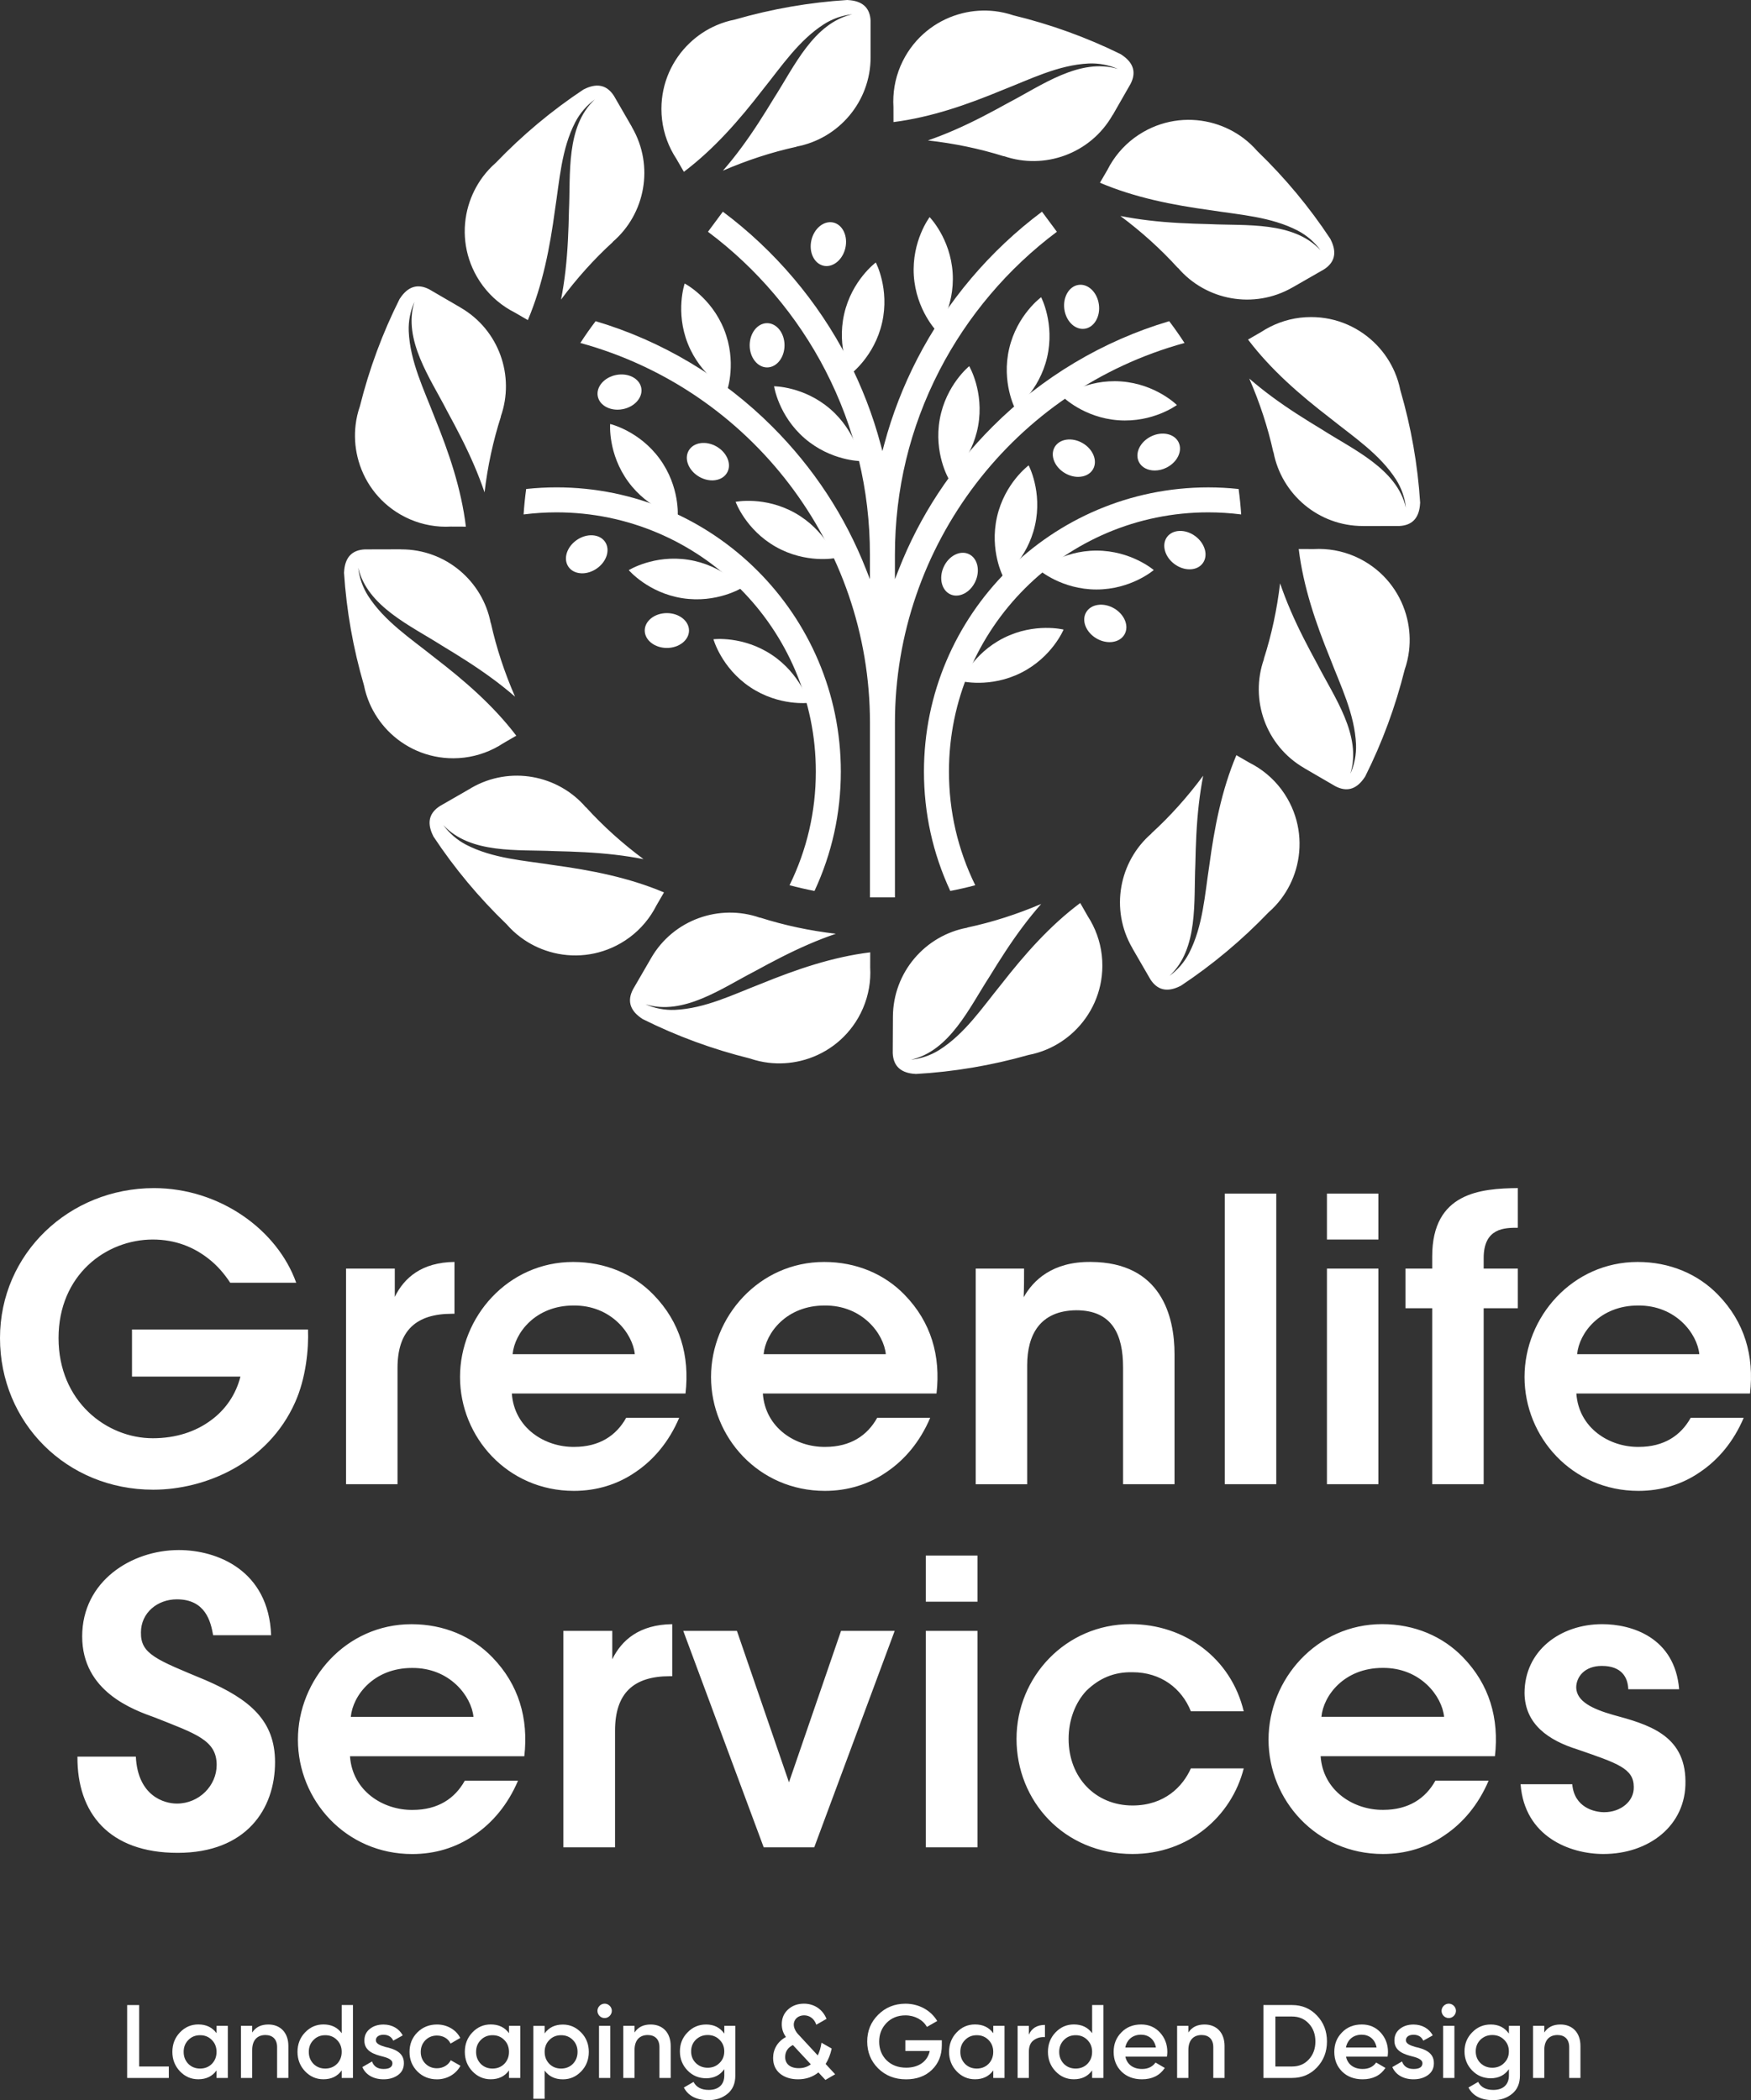 <?xml version="1.0" encoding="UTF-8"?> <svg xmlns="http://www.w3.org/2000/svg" xmlns:xlink="http://www.w3.org/1999/xlink" width="281px" height="337px" viewBox="0 0 281 337" version="1.1"><rect x="0" y="0" width="281" height="337" fill="#333333" stroke="none"/><title>GreenlifeServices_Logo2023_BlackPortrait</title><g id="Website" stroke="none" stroke-width="1" fill="none" fill-rule="evenodd"><g id="GreenlifeServices_Logo2023_BlackPortrait" fill="#FFFFFF" fill-rule="nonzero"><g id="Group" transform="translate(0, 190.645)"><path d="M36.943,15.189 C35.996,13.742 34.861,12.418 33.475,11.344 C31.081,9.453 28.115,8.256 24.524,8.256 C17.021,8.256 9.395,13.926 9.395,24.074 C9.395,34.222 17.088,40.142 24.524,40.142 C28.243,40.142 31.398,39.074 33.792,37.305 C36.252,35.541 37.889,33.021 38.584,30.25 L21.184,30.25 L21.184,22.689 L49.427,22.689 C49.555,25.776 49.11,30.501 47.345,34.411 C42.998,44.115 32.973,48.399 24.586,48.399 C10.654,48.399 0,37.622 0,24.074 C0,10.526 11.094,0.005 24.713,0.005 C35.239,0.005 44.507,6.686 47.535,15.189 L36.943,15.189 L36.943,15.189 Z" id="Path"></path><path d="M55.539,12.919 L63.354,12.919 L63.354,17.459 C64.868,14.371 67.702,11.912 72.934,11.85 L72.934,20.168 L72.556,20.168 C66.756,20.168 63.794,22.878 63.794,28.864 L63.794,47.515 L55.534,47.515 L55.534,12.919 L55.539,12.919 Z" id="Path"></path><path d="M82.14,32.959 C82.519,38.506 87.434,41.594 92.165,41.528 C96.2,41.528 98.911,39.703 100.486,36.865 L108.997,36.865 C107.36,40.71 104.9,43.609 102,45.562 C99.1,47.576 95.694,48.588 92.103,48.588 C81.45,48.588 73.824,39.953 73.824,30.316 C73.824,20.679 81.516,11.855 91.98,11.855 C97.151,11.855 101.688,13.808 104.905,17.146 C109.129,21.497 110.705,26.911 110.009,32.964 L82.145,32.964 L82.14,32.959 Z M101.872,26.656 C101.555,23.379 98.088,18.778 92.037,18.844 C85.92,18.844 82.58,23.256 82.263,26.656 L101.867,26.656 L101.872,26.656 Z" id="Shape"></path><path d="M122.423,32.959 C122.801,38.506 127.716,41.594 132.447,41.528 C136.482,41.528 139.193,39.703 140.769,36.865 L149.279,36.865 C147.642,40.71 145.182,43.609 142.282,45.562 C139.382,47.576 135.976,48.588 132.386,48.588 C121.732,48.588 114.106,39.953 114.106,30.316 C114.106,20.679 121.798,11.855 132.263,11.855 C137.433,11.855 141.97,13.808 145.187,17.146 C149.412,21.497 150.987,26.911 150.292,32.964 L122.427,32.964 L122.423,32.959 Z M142.155,26.656 C141.838,23.379 138.37,18.778 132.319,18.844 C126.203,18.844 122.863,23.256 122.546,26.656 L142.15,26.656 L142.155,26.656 Z" id="Shape"></path><path d="M156.588,12.919 L164.342,12.919 C164.342,14.432 164.342,15.879 164.28,17.52 C165.794,14.81 168.883,11.784 175.062,11.85 C186.345,11.912 188.488,20.546 188.488,26.661 L188.488,47.519 L180.228,47.519 L180.228,28.741 C180.228,23.573 178.525,19.605 172.725,19.605 C166.863,19.667 164.843,23.578 164.843,28.429 L164.843,47.524 L156.583,47.524 L156.583,12.928 L156.588,12.919 Z" id="Path"></path><polygon id="Path" points="196.554 0.884 204.814 0.884 204.814 47.515 196.554 47.515"></polygon><path d="M212.946,0.884 L221.206,0.884 L221.206,8.256 L212.946,8.256 L212.946,0.884 Z M212.946,12.919 L221.206,12.919 L221.206,47.515 L212.946,47.515 L212.946,12.919 L212.946,12.919 Z" id="Shape"></path><path d="M229.839,19.284 L225.553,19.284 L225.553,12.919 L229.839,12.919 L229.839,10.966 C229.839,0.695 237.654,0.066 243.582,0 L243.582,6.365 C241.501,6.365 238.099,6.365 238.099,11.217 L238.099,12.919 L243.582,12.919 L243.582,19.284 L238.099,19.284 L238.099,47.515 L229.839,47.515 L229.839,19.284 L229.839,19.284 Z" id="Path"></path><path d="M252.973,32.959 C253.351,38.506 258.266,41.594 262.997,41.528 C267.033,41.528 269.743,39.703 271.319,36.865 L279.829,36.865 C278.192,40.71 275.732,43.609 272.832,45.562 C269.932,47.576 266.526,48.588 262.936,48.588 C252.282,48.588 244.656,39.953 244.656,30.316 C244.656,20.679 252.348,11.855 262.813,11.855 C267.983,11.855 272.52,13.808 275.737,17.146 C279.962,21.497 281.537,26.911 280.842,32.964 L252.977,32.964 L252.973,32.959 Z M272.705,26.656 C272.388,23.379 268.92,18.778 262.869,18.844 C256.753,18.844 253.413,23.256 253.096,26.656 L272.7,26.656 L272.705,26.656 Z" id="Shape"></path></g><path d="M21.799,281.882 C22.116,288.209 26.355,289.41 28.38,289.41 C31.989,289.41 34.771,286.502 34.771,283.21 C34.771,279.224 31.417,278.212 24.898,275.616 C21.355,274.349 13.189,271.44 13.189,262.583 C13.189,253.726 21.099,248.728 28.697,248.728 C34.899,248.728 43.13,252.019 43.509,262.394 L34.203,262.394 C33.825,260.243 33.002,256.635 28.38,256.635 C25.276,256.635 22.618,258.786 22.618,261.95 C22.556,265.43 25.087,266.314 32.997,269.606 C40.15,272.708 44.138,276.122 44.138,282.766 C44.138,290.294 39.516,297.316 28.503,297.316 C17.49,297.316 12.361,290.928 12.428,281.877 L21.795,281.877 L21.799,281.882 Z M56.168,281.82 C56.547,287.386 61.486,290.488 66.231,290.426 C70.28,290.426 73.005,288.592 74.585,285.745 L83.129,285.745 C81.483,289.604 79.013,292.517 76.104,294.474 C73.194,296.498 69.774,297.51 66.164,297.51 C55.468,297.51 47.809,288.842 47.809,279.163 C47.809,269.483 55.53,260.626 66.037,260.626 C71.226,260.626 75.782,262.588 79.013,265.941 C83.252,270.306 84.837,275.748 84.141,281.82 L56.164,281.82 L56.168,281.82 Z M75.981,275.493 C75.664,272.202 72.182,267.586 66.108,267.648 C59.967,267.648 56.613,272.079 56.296,275.493 L75.981,275.493 Z M90.41,261.699 L98.258,261.699 L98.258,266.253 C99.776,263.151 102.624,260.687 107.88,260.621 L107.88,268.972 L107.502,268.972 C101.678,268.972 98.703,271.691 98.703,277.701 L98.703,296.427 L90.41,296.427 L90.41,261.694 L90.41,261.699 Z M130.664,296.432 L122.56,296.432 L109.65,261.699 L118.26,261.699 L126.614,285.996 L134.969,261.699 L143.579,261.699 L130.668,296.432 L130.664,296.432 Z M148.574,249.612 L156.867,249.612 L156.867,257.013 L148.574,257.013 L148.574,249.612 Z M148.574,261.694 L156.867,261.694 L156.867,296.427 L148.574,296.427 L148.574,261.694 Z M199.591,283.773 C197.628,291.49 190.73,297.501 181.742,297.501 C170.728,297.501 163.131,288.961 163.131,279.025 C163.131,269.09 171.041,260.616 181.425,260.616 C190.158,260.616 197.566,266.121 199.591,274.599 L191.109,274.599 C189.651,270.93 186.297,268.334 181.742,268.334 C178.704,268.272 176.363,269.346 174.338,271.308 C172.564,273.204 171.49,275.99 171.49,279.025 C171.49,285.291 175.857,289.717 181.742,289.717 C186.931,289.717 189.845,286.615 191.109,283.768 L199.591,283.768 L199.591,283.773 Z M211.933,281.811 C212.312,287.376 217.251,290.478 221.996,290.417 C226.045,290.417 228.77,288.582 230.35,285.735 L238.894,285.735 C237.248,289.594 234.778,292.507 231.869,294.465 C228.959,296.489 225.539,297.501 221.929,297.501 C211.233,297.501 203.574,288.833 203.574,279.153 C203.574,269.473 211.295,260.616 221.802,260.616 C226.991,260.616 231.547,262.579 234.778,265.931 C239.017,270.296 240.602,275.739 239.906,281.811 L211.929,281.811 L211.933,281.811 Z M231.746,275.484 C231.429,272.192 227.947,267.577 221.873,267.639 C215.732,267.639 212.378,272.069 212.061,275.484 L231.746,275.484 Z M261.304,271.053 C261.242,269.218 260.291,267.322 257.065,267.322 C254.278,267.322 252.949,269.095 252.949,270.802 C253.011,273.015 255.546,274.221 258.834,275.167 C264.402,276.685 270.415,278.33 270.481,285.797 C270.609,292.947 264.596,297.501 257.316,297.501 C251.937,297.501 244.656,294.715 244.022,286.303 L252.315,286.303 C252.632,290.034 255.858,290.795 257.443,290.795 C260.04,290.795 262.254,289.088 262.188,286.747 C262.188,283.773 259.591,282.95 253.2,280.737 C248.516,279.281 244.718,276.689 244.656,271.691 C244.656,264.858 250.418,260.621 257.126,260.621 C261.81,260.621 268.773,262.711 269.469,271.062 L261.304,271.062 L261.304,271.053 Z" id="Shape"></path><g id="Group" transform="translate(84.028, 33.967)"><path d="M51.442,16.428 C52.672,10.994 56.518,8.157 56.518,8.157 C56.518,8.157 58.766,12.375 57.531,17.809 C56.301,23.242 52.455,26.079 52.455,26.079 C52.455,26.079 50.208,21.861 51.442,16.428 Z" id="Path"></path><path d="M77.925,21.965 C79.193,16.536 83.053,13.728 83.053,13.728 C83.053,13.728 85.272,17.955 84.009,23.384 C82.741,28.812 78.881,31.621 78.881,31.621 C78.881,31.621 76.662,27.394 77.925,21.965 L77.925,21.965 Z" id="Path"></path><path d="M66.789,33.272 C67.787,27.791 71.51,24.793 71.51,24.793 C71.51,24.793 73.937,28.907 72.939,34.392 C71.941,39.873 68.218,42.871 68.218,42.871 C68.218,42.871 65.791,38.757 66.789,33.272 Z" id="Path"></path><path d="M62.621,10.242 C62.271,4.681 65.157,0.875 65.157,0.875 C65.157,0.875 68.501,4.284 68.856,9.845 C69.206,15.406 66.321,19.213 66.321,19.213 C66.321,19.213 62.976,15.804 62.621,10.242 Z" id="Path"></path><path d="M36.375,76.308 C31.739,73.215 30.466,68.61 30.466,68.61 C30.466,68.61 35.206,68.023 39.842,71.116 C44.479,74.208 45.751,78.814 45.751,78.814 C45.751,78.814 41.011,79.401 36.375,76.308 Z" id="Path"></path><path d="M75.971,48.981 C77.201,43.547 81.047,40.71 81.047,40.71 C81.047,40.71 83.295,44.928 82.06,50.361 C80.83,55.795 76.984,58.632 76.984,58.632 C76.984,58.632 74.737,54.414 75.971,48.981 Z" id="Path"></path><path d="M95.897,27.242 C101.456,27.649 104.838,31.025 104.838,31.025 C104.838,31.025 101.002,33.877 95.443,33.47 C89.884,33.064 86.502,29.687 86.502,29.687 C86.502,29.687 90.339,26.836 95.897,27.242 Z" id="Path"></path><path d="M77.04,68.406 C82.017,65.895 86.653,67.059 86.653,67.059 C86.653,67.059 84.832,71.475 79.851,73.981 C74.874,76.492 70.238,75.329 70.238,75.329 C70.238,75.329 72.059,70.913 77.04,68.406 Z" id="Path"></path><path d="M91.933,54.385 C97.506,54.385 101.125,57.506 101.125,57.506 C101.125,57.506 97.51,60.627 91.933,60.627 C86.36,60.627 82.741,57.506 82.741,57.506 C82.741,57.506 86.355,54.385 91.933,54.385 Z" id="Path"></path><path d="M25.48,62.022 C19.973,61.162 16.879,57.521 16.879,57.521 C16.879,57.521 20.934,54.996 26.445,55.856 C31.952,56.717 35.045,60.358 35.045,60.358 C35.045,60.358 30.991,62.883 25.48,62.022 Z" id="Path"></path><path d="M16.789,43.33 C13.502,38.828 13.89,34.071 13.89,34.071 C13.89,34.071 18.545,35.149 21.832,39.651 C25.12,44.152 24.732,48.91 24.732,48.91 C24.732,48.91 20.077,47.831 16.789,43.33 L16.789,43.33 Z" id="Path"></path><path d="M45.117,36.383 C40.897,32.742 40.197,28.018 40.197,28.018 C40.197,28.018 44.975,28.018 49.195,31.654 C53.415,35.295 54.115,40.02 54.115,40.02 C54.115,40.02 49.337,40.02 45.117,36.383 Z" id="Path"></path><path d="M26.369,21.218 C24.297,16.045 25.849,11.529 25.849,11.529 C25.849,11.529 30.092,13.723 32.169,18.896 C34.241,24.069 32.69,28.585 32.69,28.585 C32.69,28.585 28.446,26.391 26.369,21.218 Z" id="Path"></path><path d="M40.495,53.79 C35.637,51.052 34.024,46.559 34.024,46.559 C34.024,46.559 38.707,45.614 43.566,48.352 C48.424,51.09 50.037,55.582 50.037,55.582 C50.037,55.582 45.354,56.528 40.495,53.79 Z" id="Path"></path><path d="M88.99,42.554 C88.309,42.554 87.581,42.365 86.904,41.972 C85.206,40.994 84.454,39.112 85.225,37.773 C85.996,36.44 88.002,36.151 89.7,37.13 C91.398,38.109 92.15,39.991 91.379,41.329 C90.916,42.129 90.007,42.554 88.99,42.554 L88.99,42.554 Z M94.752,63.649 C93.939,63.176 93.026,62.982 92.184,63.096 C91.327,63.214 90.651,63.64 90.272,64.292 C89.894,64.945 89.866,65.744 90.192,66.543 C90.514,67.328 91.138,68.019 91.952,68.491 C92.614,68.874 93.343,69.073 94.038,69.073 C94.199,69.073 94.36,69.064 94.516,69.04 C95.372,68.922 96.049,68.496 96.427,67.844 C96.806,67.191 96.834,66.392 96.508,65.593 C96.186,64.808 95.561,64.117 94.748,63.644 L94.752,63.649 Z M109.314,54.187 C109.082,53.374 108.538,52.617 107.781,52.059 C106.201,50.896 104.176,50.962 103.258,52.201 C102.345,53.44 102.885,55.397 104.465,56.556 C105.198,57.095 106.045,57.388 106.868,57.388 C106.896,57.388 106.925,57.388 106.958,57.388 C107.819,57.365 108.543,57.019 108.987,56.414 C109.437,55.809 109.55,55.014 109.318,54.187 L109.314,54.187 Z M89.728,18.806 C89.828,18.806 89.927,18.802 90.026,18.787 C90.774,18.688 91.422,18.22 91.857,17.473 C92.283,16.74 92.449,15.822 92.321,14.891 C92.056,12.947 90.599,11.538 89.071,11.746 C87.543,11.954 86.516,13.699 86.776,15.643 C87.022,17.459 88.309,18.806 89.728,18.806 L89.728,18.806 Z M30.977,37.693 C30.159,37.22 29.25,37.026 28.408,37.14 C27.552,37.258 26.875,37.684 26.497,38.336 C26.119,38.989 26.09,39.788 26.417,40.587 C26.738,41.372 27.363,42.062 28.176,42.535 C28.839,42.918 29.567,43.117 30.263,43.117 C30.424,43.117 30.584,43.107 30.74,43.084 C31.597,42.966 32.273,42.54 32.652,41.887 C33.03,41.235 33.059,40.436 32.732,39.636 C32.41,38.852 31.786,38.161 30.972,37.688 L30.977,37.693 Z M14.855,26.202 C12.929,26.58 11.609,28.117 11.903,29.626 C12.153,30.912 13.492,31.773 15.072,31.773 C15.351,31.773 15.64,31.744 15.928,31.687 C17.854,31.309 19.174,29.772 18.88,28.264 C18.582,26.751 16.78,25.824 14.855,26.202 L14.855,26.202 Z M39.076,17.889 C37.534,17.889 36.28,19.483 36.28,21.44 C36.28,23.398 37.534,24.992 39.076,24.992 C40.618,24.992 41.872,23.398 41.872,21.44 C41.872,19.483 40.618,17.889 39.076,17.889 Z M49.697,1.74 C48.192,1.4 46.617,2.676 46.182,4.587 C45.746,6.497 46.622,8.327 48.121,8.673 C48.287,8.71 48.448,8.729 48.613,8.729 C49.952,8.729 51.248,7.528 51.636,5.826 C52.071,3.915 51.201,2.085 49.697,1.74 Z M71.43,54.934 C70.025,54.296 68.222,55.227 67.413,57.01 C66.6,58.793 67.082,60.765 68.487,61.403 C68.785,61.54 69.107,61.606 69.433,61.606 C69.859,61.606 70.304,61.493 70.734,61.266 C71.487,60.873 72.111,60.183 72.504,59.327 C73.317,57.544 72.835,55.572 71.43,54.934 Z M11.084,51.931 C10.237,51.875 9.343,52.135 8.563,52.664 C7.782,53.194 7.21,53.927 6.945,54.731 C6.68,55.549 6.765,56.343 7.186,56.967 C7.607,57.592 8.317,57.965 9.178,58.022 C9.253,58.027 9.329,58.031 9.4,58.031 C10.176,58.031 10.985,57.771 11.699,57.289 C12.48,56.759 13.052,56.026 13.317,55.222 C13.582,54.404 13.497,53.61 13.076,52.986 C12.655,52.362 11.945,51.988 11.084,51.931 L11.084,51.931 Z M22.991,64.415 C21.033,64.415 19.439,65.668 19.439,67.21 C19.439,68.751 21.033,70.005 22.991,70.005 C24.95,70.005 26.544,68.751 26.544,67.21 C26.544,65.668 24.95,64.415 22.991,64.415 Z M105.103,36.988 C104.417,35.608 102.43,35.196 100.675,36.071 C99.833,36.492 99.166,37.14 98.797,37.906 C98.423,38.681 98.405,39.48 98.74,40.157 C99.185,41.046 100.164,41.533 101.281,41.533 C101.896,41.533 102.549,41.386 103.168,41.074 C104.924,40.199 105.794,38.369 105.103,36.988 L105.103,36.988 Z" id="Shape"></path><path d="M50.908,89.842 C50.908,64.694 30.442,44.238 5.284,44.238 C3.676,44.238 2.039,44.327 0.412,44.498 C0.227,45.85 0.09,47.221 0,48.583 C1.755,48.361 3.529,48.248 5.284,48.248 C28.228,48.248 46.896,66.907 46.896,89.842 C46.896,96.235 45.477,102.368 42.676,108.081 C43.996,108.431 45.344,108.738 46.683,108.998 C49.488,102.969 50.908,96.528 50.908,89.846 L50.908,89.842 Z" id="Path"></path><path d="M115.156,48.588 C115.066,47.226 114.929,45.855 114.745,44.502 C113.117,44.327 111.48,44.242 109.872,44.242 C84.714,44.242 64.248,64.699 64.248,89.846 C64.248,96.528 65.668,102.969 68.473,108.998 C69.812,108.743 71.16,108.435 72.48,108.081 C69.679,102.368 68.26,96.235 68.26,89.842 C68.26,66.907 86.928,48.248 109.872,48.248 C111.627,48.248 113.401,48.361 115.156,48.583 L115.156,48.588 Z" id="Path"></path><path d="M106.059,21.067 C105.293,19.884 104.469,18.712 103.608,17.572 C92.983,20.717 83.186,26.561 75.262,34.487 C68.634,41.112 63.558,48.843 60.185,57.459 L59.589,58.977 L59.589,55.048 C59.589,44.621 61.992,34.671 66.737,25.469 C71.217,16.782 77.726,9.093 85.579,3.225 L83.19,0 C74.845,6.233 67.929,14.399 63.17,23.63 C60.913,28.008 59.135,32.605 57.881,37.3 L57.583,38.416 L57.285,37.3 C56.031,32.605 54.252,28.008 51.996,23.63 C47.237,14.399 40.316,6.233 31.975,0 L29.586,3.225 C37.439,9.093 43.949,16.782 48.429,25.469 C53.174,34.671 55.577,44.621 55.577,55.048 L55.577,58.977 L54.981,57.459 C51.603,48.843 46.532,41.117 39.904,34.487 C31.98,26.566 22.178,20.721 11.557,17.572 C10.692,18.712 9.868,19.884 9.107,21.067 C36.493,28.585 55.582,53.577 55.582,81.992 L55.582,110.029 L59.593,110.029 L59.593,81.992 C59.593,53.577 78.682,28.585 106.068,21.067 L106.059,21.067 Z" id="Path"></path></g><path d="M139.714,9.093 L139.714,3.348 C139.624,1.348 138.521,0.27 136.492,0.043 C136.615,0.199 136.738,0.355 136.856,0.515 C136.738,0.355 136.615,0.199 136.492,0.043 C136.322,0.024 136.151,0.009 135.972,0 C129.878,0.383 123.87,1.428 117.924,3.145 C116.902,3.343 115.918,3.651 114.986,4.053 C113.377,4.743 111.92,5.717 110.671,6.909 C107.885,9.566 106.144,13.316 106.144,17.473 C106.144,19.828 106.702,22.05 107.696,24.017 C107.951,24.523 108.235,25.015 108.547,25.488 C109.304,26.803 109.702,27.493 109.749,27.573 C114.636,23.876 118.633,19.274 122.394,14.409 C125.365,10.72 128.152,6.488 132.253,3.868 C133.625,2.998 135.2,2.454 136.78,2.289 C130.55,3.722 127.442,10.711 124.244,15.685 C122.588,18.414 120.866,21.152 118.917,23.771 C117.999,25.015 117.03,26.221 116.012,27.389 C119.877,25.715 123.818,24.424 127.839,23.545 C127.839,23.535 127.839,23.53 127.839,23.521 C127.839,23.521 127.839,23.521 127.839,23.521 C127.839,23.521 127.839,23.521 127.839,23.521 L127.839,23.521 C134.6,22.244 139.714,16.31 139.714,9.179 C139.714,9.15 139.714,9.122 139.714,9.098 C139.714,9.098 139.714,9.098 139.714,9.098 C139.714,9.098 139.718,9.098 139.723,9.098 L139.714,9.093 Z M125.1,23.771 C125.337,23.771 125.578,23.767 125.81,23.753 C125.573,23.762 125.337,23.771 125.1,23.771 Z M126.354,23.715 C126.401,23.715 126.448,23.71 126.496,23.705 C126.448,23.705 126.401,23.71 126.354,23.715 Z M137.026,0.757 C137.083,0.842 137.145,0.922 137.202,1.007 C137.145,0.922 137.083,0.842 137.026,0.757 L137.026,0.757 Z M137.414,1.334 C137.452,1.395 137.49,1.452 137.528,1.508 C137.49,1.447 137.452,1.39 137.414,1.334 Z M137.76,1.901 C137.783,1.944 137.812,1.986 137.835,2.029 C137.812,1.986 137.783,1.944 137.76,1.901 L137.76,1.901 Z M138.077,2.473 C138.091,2.502 138.105,2.53 138.119,2.558 C138.105,2.53 138.091,2.502 138.077,2.473 Z M178.577,18.447 L181.434,13.458 C182.352,11.675 181.926,10.195 180.28,8.989 C180.313,9.188 180.337,9.387 180.36,9.58 C180.337,9.382 180.308,9.183 180.28,8.989 C180.143,8.89 180.001,8.791 179.849,8.691 C174.371,5.996 168.637,3.92 162.625,2.459 C161.641,2.128 160.633,1.906 159.625,1.787 C157.884,1.589 156.134,1.707 154.459,2.123 C150.717,3.045 147.349,5.438 145.282,9.041 C144.113,11.084 143.493,13.293 143.375,15.491 C143.342,16.059 143.347,16.626 143.38,17.189 C143.385,18.702 143.385,19.501 143.385,19.591 C149.464,18.811 155.216,16.797 160.898,14.442 C165.312,12.72 169.83,10.427 174.693,10.19 C176.32,10.115 177.952,10.427 179.409,11.065 C173.292,9.216 167.119,13.742 161.872,16.466 C159.077,18.012 156.224,19.535 153.229,20.84 C151.815,21.459 150.372,22.027 148.91,22.537 C153.097,23.005 157.156,23.842 161.082,25.072 C161.082,25.062 161.087,25.058 161.092,25.048 C161.092,25.048 161.092,25.048 161.092,25.048 C161.092,25.048 161.092,25.048 161.092,25.048 L161.092,25.048 C167.597,27.294 174.981,24.684 178.525,18.499 C178.539,18.475 178.548,18.452 178.563,18.428 C178.563,18.428 178.563,18.428 178.563,18.428 C178.563,18.428 178.567,18.428 178.572,18.433 L178.577,18.447 Z M159.223,24.268 C159.015,24.159 158.802,24.05 158.599,23.932 C158.807,24.05 159.015,24.164 159.223,24.268 Z M159.715,24.504 C159.758,24.523 159.8,24.547 159.843,24.566 C159.8,24.547 159.758,24.523 159.715,24.504 Z M180.389,9.874 C180.398,9.973 180.412,10.077 180.417,10.176 C180.408,10.072 180.398,9.973 180.389,9.874 Z M180.441,10.564 C180.441,10.635 180.45,10.706 180.45,10.777 C180.45,10.706 180.441,10.635 180.441,10.564 Z M180.46,11.226 C180.46,11.278 180.46,11.325 180.46,11.377 C180.46,11.325 180.46,11.278 180.46,11.226 Z M180.45,11.879 C180.45,11.912 180.45,11.94 180.45,11.973 C180.45,11.94 180.45,11.912 180.45,11.879 Z M180.408,12.574 C180.408,12.574 180.408,12.536 180.408,12.522 C180.408,12.541 180.408,12.56 180.408,12.574 Z M207.463,46.101 L212.449,43.24 C214.138,42.166 214.526,40.672 213.712,38.799 C213.641,38.984 213.561,39.168 213.48,39.353 C213.561,39.168 213.636,38.984 213.712,38.799 C213.646,38.643 213.57,38.487 213.49,38.327 C210.126,33.234 206.228,28.548 201.776,24.249 C201.095,23.464 200.338,22.764 199.529,22.154 C198.129,21.104 196.558,20.324 194.903,19.832 C191.208,18.74 187.092,19.099 183.487,21.171 C181.444,22.343 179.797,23.937 178.581,25.772 C178.269,26.245 177.981,26.736 177.73,27.242 C176.968,28.552 176.566,29.243 176.519,29.323 C182.163,31.721 188.142,32.889 194.236,33.726 C198.914,34.468 203.976,34.771 208.291,37.021 C209.729,37.778 210.982,38.87 211.914,40.157 C207.567,35.47 199.955,36.255 194.051,35.962 C190.858,35.887 187.627,35.759 184.381,35.371 C182.849,35.191 181.316,34.95 179.797,34.657 C183.175,37.173 186.255,39.949 189.022,42.994 C189.027,42.989 189.032,42.984 189.041,42.98 C189.041,42.98 189.041,42.98 189.041,42.98 C189.041,42.98 189.041,42.98 189.041,42.98 L189.041,42.98 C193.516,48.205 201.213,49.68 207.397,46.134 C207.42,46.12 207.444,46.105 207.468,46.091 C207.468,46.091 207.468,46.091 207.468,46.091 C207.468,46.091 207.468,46.096 207.472,46.101 L207.463,46.101 Z M187.821,41.353 C187.693,41.154 187.57,40.951 187.452,40.743 C187.57,40.951 187.693,41.15 187.821,41.353 Z M188.204,41.92 C188.175,41.883 188.152,41.84 188.123,41.802 C188.152,41.84 188.175,41.883 188.204,41.92 Z M213.362,39.622 C213.319,39.717 213.277,39.807 213.234,39.901 C213.277,39.811 213.319,39.717 213.362,39.622 Z M213.055,40.246 C213.021,40.308 212.993,40.374 212.96,40.436 C212.993,40.374 213.026,40.313 213.055,40.246 Z M212.738,40.828 C212.714,40.871 212.69,40.913 212.662,40.956 C212.686,40.913 212.709,40.871 212.738,40.828 Z M212.397,41.386 C212.378,41.415 212.364,41.438 212.345,41.467 C212.364,41.438 212.378,41.415 212.397,41.386 Z M218.812,84.413 L224.56,84.404 C226.561,84.309 227.635,83.207 227.862,81.179 C227.706,81.302 227.55,81.425 227.389,81.543 C227.55,81.425 227.706,81.302 227.862,81.179 C227.881,81.008 227.895,80.838 227.904,80.659 C227.516,74.568 226.462,68.567 224.73,62.623 C224.527,61.602 224.219,60.623 223.817,59.691 C223.122,58.083 222.147,56.627 220.955,55.383 C218.291,52.603 214.54,50.867 210.382,50.877 C208.026,50.877 205.807,51.444 203.839,52.437 C203.333,52.693 202.841,52.976 202.368,53.288 C201.057,54.05 200.362,54.447 200.286,54.49 C203.99,59.37 208.603,63.356 213.476,67.106 C217.166,70.071 221.409,72.851 224.035,76.946 C224.91,78.318 225.454,79.888 225.624,81.467 C224.181,75.244 217.184,72.147 212.203,68.955 C209.469,67.304 206.73,65.588 204.104,63.644 C202.86,62.727 201.653,61.758 200.48,60.746 C202.16,64.604 203.456,68.543 204.345,72.558 C204.355,72.558 204.359,72.558 204.369,72.558 C204.369,72.558 204.369,72.558 204.369,72.558 C204.369,72.558 204.369,72.558 204.369,72.558 L204.369,72.558 C205.66,79.316 211.602,84.418 218.736,84.408 C218.765,84.408 218.793,84.408 218.817,84.408 C218.817,84.408 218.817,84.408 218.817,84.408 C218.817,84.408 218.817,84.413 218.817,84.418 L218.812,84.413 Z M204.104,69.825 C204.104,70.061 204.113,70.303 204.123,70.534 C204.113,70.298 204.104,70.061 204.104,69.825 Z M204.161,71.078 C204.161,71.125 204.165,71.173 204.17,71.22 C204.17,71.173 204.165,71.125 204.161,71.078 Z M227.147,81.713 C227.062,81.77 226.982,81.831 226.897,81.888 C226.982,81.831 227.062,81.77 227.147,81.713 Z M226.57,82.101 C226.509,82.139 226.452,82.176 226.395,82.214 C226.457,82.176 226.514,82.139 226.57,82.101 Z M226.007,82.446 C225.965,82.47 225.922,82.498 225.88,82.522 C225.922,82.498 225.965,82.47 226.007,82.446 Z M225.435,82.763 C225.407,82.777 225.378,82.791 225.35,82.81 C225.378,82.796 225.407,82.782 225.435,82.763 Z M224.81,83.07 C224.81,83.07 224.844,83.056 224.858,83.047 C224.844,83.056 224.825,83.061 224.81,83.07 Z M209.331,123.274 L214.303,126.163 C216.082,127.09 217.563,126.679 218.783,125.038 C218.585,125.066 218.386,125.095 218.187,125.114 C218.386,125.09 218.585,125.066 218.783,125.038 C218.883,124.901 218.987,124.759 219.082,124.608 C221.816,119.151 223.926,113.434 225.43,107.433 C225.771,106.449 225.998,105.447 226.121,104.439 C226.329,102.704 226.225,100.954 225.818,99.276 C224.919,95.53 222.549,92.145 218.959,90.059 C216.924,88.877 214.72,88.243 212.52,88.111 C211.952,88.078 211.385,88.073 210.822,88.106 C209.308,88.102 208.508,88.097 208.418,88.097 C209.161,94.178 211.134,99.942 213.452,105.636 C215.146,110.057 217.407,114.592 217.615,119.453 C217.676,121.08 217.355,122.707 216.707,124.158 C218.594,118.054 214.114,111.854 211.418,106.596 C209.89,103.792 208.385,100.931 207.099,97.928 C206.488,96.509 205.93,95.067 205.429,93.601 C204.932,97.781 204.071,101.834 202.812,105.754 C202.822,105.754 202.827,105.759 202.836,105.764 C202.836,105.764 202.836,105.764 202.836,105.764 C202.836,105.764 202.836,105.764 202.836,105.764 L202.836,105.764 C200.546,112.251 203.106,119.652 209.275,123.232 C209.298,123.246 209.322,123.26 209.346,123.269 C209.346,123.269 209.346,123.269 209.346,123.269 C209.346,123.269 209.346,123.274 209.341,123.279 L209.331,123.274 Z M203.636,103.891 C203.744,103.683 203.858,103.475 203.976,103.267 C203.858,103.475 203.744,103.683 203.636,103.891 Z M203.399,104.378 C203.38,104.421 203.356,104.463 203.338,104.506 C203.356,104.463 203.38,104.421 203.399,104.378 Z M217.899,125.142 C217.799,125.151 217.695,125.161 217.596,125.17 C217.7,125.166 217.799,125.151 217.899,125.142 Z M217.208,125.189 C217.137,125.189 217.066,125.199 216.995,125.199 C217.066,125.199 217.137,125.194 217.208,125.189 Z M216.546,125.203 C216.494,125.203 216.446,125.203 216.394,125.203 C216.446,125.203 216.494,125.203 216.546,125.203 Z M215.798,125.185 C215.831,125.185 215.86,125.185 215.893,125.185 C215.86,125.185 215.831,125.185 215.798,125.185 Z M215.254,125.142 C215.254,125.142 215.216,125.142 215.202,125.142 C215.221,125.142 215.24,125.142 215.254,125.142 Z M181.727,152.167 C183.643,155.477 184.608,157.142 184.608,157.142 C185.692,158.83 187.182,159.208 189.055,158.39 C188.871,158.319 188.686,158.243 188.502,158.163 C188.686,158.243 188.871,158.319 189.055,158.39 C189.212,158.324 189.368,158.248 189.528,158.163 C194.614,154.782 199.288,150.871 203.574,146.407 C204.359,145.722 205.055,144.965 205.66,144.152 C206.706,142.747 207.482,141.177 207.964,139.522 C209.043,135.824 208.669,131.71 206.588,128.116 C205.41,126.078 203.811,124.437 201.966,123.227 C201.488,122.915 201.001,122.631 200.494,122.38 C199.179,121.624 198.489,121.222 198.413,121.179 C196.033,126.825 194.884,132.807 194.065,138.903 C193.341,143.579 193.048,148.639 190.815,152.961 C190.063,154.404 188.975,155.657 187.688,156.593 C192.362,152.233 191.548,144.629 191.828,138.723 C191.894,135.531 192.012,132.301 192.386,129.057 C192.561,127.525 192.793,125.993 193.086,124.475 C190.579,127.856 187.816,130.949 184.779,133.725 C184.784,133.729 184.788,133.734 184.793,133.744 C184.793,133.744 184.793,133.744 184.793,133.744 C184.793,133.744 184.793,133.744 184.793,133.744 L184.793,133.744 C179.58,138.236 178.127,145.93 181.699,152.101 C181.713,152.124 181.727,152.148 181.742,152.172 C181.742,152.172 181.742,152.172 181.742,152.172 C181.742,152.172 181.737,152.172 181.732,152.176 L181.727,152.167 Z M186.416,132.514 C186.614,132.386 186.818,132.263 187.021,132.141 C186.813,132.259 186.614,132.386 186.416,132.514 Z M185.848,132.897 C185.886,132.869 185.928,132.845 185.966,132.817 C185.928,132.845 185.886,132.869 185.848,132.897 Z M187.953,157.908 C188.043,157.95 188.138,157.993 188.232,158.035 C188.138,157.993 188.048,157.95 187.953,157.908 Z M187.608,157.733 C187.546,157.7 187.48,157.671 187.419,157.638 C187.48,157.671 187.546,157.7 187.608,157.733 Z M187.026,157.416 C186.983,157.392 186.941,157.368 186.898,157.345 C186.941,157.368 186.983,157.392 187.026,157.416 Z M186.468,157.075 C186.439,157.056 186.416,157.042 186.387,157.023 C186.416,157.042 186.439,157.056 186.468,157.075 Z M185.891,156.688 C185.891,156.688 185.919,156.706 185.938,156.716 C185.924,156.706 185.909,156.697 185.891,156.688 Z M143.295,163.223 C143.276,167.044 143.266,168.968 143.266,168.968 C143.347,170.968 144.444,172.051 146.474,172.292 C146.351,172.136 146.228,171.976 146.11,171.815 C146.228,171.976 146.346,172.136 146.474,172.292 C146.644,172.311 146.814,172.33 146.994,172.335 C153.092,171.985 159.1,170.973 165.056,169.285 C166.078,169.091 167.062,168.788 167.999,168.391 C169.612,167.71 171.074,166.741 172.327,165.559 C175.128,162.915 176.888,159.175 176.907,155.018 C176.921,152.663 176.372,150.441 175.388,148.464 C175.137,147.954 174.854,147.462 174.546,146.989 C173.794,145.674 173.401,144.979 173.354,144.899 C168.448,148.568 164.427,153.15 160.642,157.997 C157.653,161.667 154.843,165.89 150.731,168.486 C149.355,169.351 147.78,169.886 146.195,170.042 C152.43,168.642 155.576,161.667 158.797,156.711 C160.467,153.992 162.204,151.264 164.167,148.653 C165.094,147.414 166.069,146.218 167.09,145.05 C163.216,146.705 159.271,147.972 155.245,148.833 C155.245,148.843 155.245,148.847 155.245,148.857 C155.245,148.857 155.245,148.857 155.245,148.857 C155.245,148.857 155.245,148.857 155.245,148.857 L155.245,148.857 C148.475,150.1 143.333,156.007 143.295,163.138 C143.295,163.166 143.295,163.194 143.295,163.218 C143.295,163.218 143.295,163.218 143.295,163.218 C143.295,163.218 143.29,163.218 143.285,163.218 L143.295,163.223 Z M157.274,148.634 C157.511,148.625 157.747,148.62 157.984,148.62 C157.747,148.62 157.506,148.62 157.274,148.634 Z M156.73,148.672 C156.683,148.672 156.635,148.677 156.588,148.682 C156.635,148.682 156.683,148.677 156.73,148.672 Z M145.764,171.328 C145.821,171.413 145.882,171.493 145.939,171.578 C145.882,171.493 145.821,171.413 145.764,171.328 Z M145.443,170.822 C145.48,170.883 145.518,170.94 145.556,171.002 C145.518,170.94 145.48,170.883 145.443,170.822 Z M145.215,170.434 C145.192,170.392 145.163,170.349 145.14,170.306 C145.163,170.349 145.192,170.392 145.215,170.434 Z M144.903,169.857 C144.889,169.829 144.875,169.8 144.861,169.772 C144.875,169.8 144.889,169.829 144.903,169.857 Z M144.624,169.28 C144.624,169.28 144.61,169.247 144.6,169.233 C144.61,169.247 144.615,169.266 144.624,169.28 Z M104.465,153.784 C102.549,157.089 101.584,158.754 101.584,158.754 C100.661,160.532 101.073,162.012 102.714,163.232 C102.686,163.034 102.658,162.835 102.634,162.636 C102.658,162.835 102.681,163.034 102.714,163.232 C102.851,163.331 102.993,163.431 103.145,163.53 C108.609,166.254 114.328,168.358 120.336,169.848 C121.32,170.183 122.323,170.415 123.331,170.533 C125.072,170.741 126.817,170.628 128.497,170.226 C132.244,169.323 135.626,166.949 137.708,163.355 C138.886,161.317 139.515,159.113 139.647,156.915 C139.68,156.347 139.68,155.78 139.647,155.217 C139.647,153.704 139.652,152.905 139.652,152.815 C133.568,153.567 127.806,155.548 122.11,157.87 C117.692,159.572 113.155,161.837 108.297,162.05 C106.669,162.116 105.037,161.795 103.585,161.152 C109.692,163.029 115.889,158.541 121.15,155.841 C123.951,154.309 126.813,152.801 129.812,151.51 C131.231,150.895 132.674,150.337 134.136,149.836 C129.954,149.349 125.895,148.488 121.973,147.239 C121.973,147.249 121.968,147.254 121.964,147.263 C121.964,147.263 121.964,147.263 121.964,147.263 C121.964,147.263 121.964,147.263 121.964,147.263 L121.964,147.263 C115.473,144.984 108.069,147.556 104.498,153.723 C104.484,153.746 104.469,153.77 104.46,153.794 C104.46,153.794 104.46,153.794 104.46,153.794 C104.46,153.794 104.455,153.794 104.45,153.789 L104.465,153.784 Z M123.847,148.062 C124.055,148.171 124.263,148.285 124.471,148.403 C124.263,148.285 124.055,148.171 123.847,148.062 Z M123.232,147.764 C123.274,147.783 123.317,147.807 123.359,147.826 C123.317,147.807 123.274,147.783 123.232,147.764 Z M102.61,162.348 C102.601,162.249 102.591,162.145 102.582,162.045 C102.591,162.149 102.601,162.249 102.61,162.348 Z M102.563,161.657 C102.563,161.587 102.553,161.516 102.553,161.445 C102.553,161.516 102.563,161.587 102.563,161.657 Z M102.549,160.995 C102.549,160.943 102.549,160.896 102.549,160.844 C102.549,160.896 102.549,160.943 102.549,160.995 Z M102.563,160.343 C102.563,160.31 102.563,160.281 102.563,160.248 C102.563,160.281 102.563,160.31 102.563,160.343 Z M102.605,159.7 C102.605,159.7 102.605,159.662 102.605,159.648 C102.605,159.667 102.605,159.686 102.605,159.7 Z M75.588,126.471 C72.277,128.376 70.607,129.336 70.607,129.336 C68.918,130.415 68.535,131.904 69.348,133.777 C69.419,133.592 69.495,133.408 69.575,133.223 C69.495,133.408 69.419,133.592 69.348,133.777 C69.414,133.933 69.49,134.089 69.571,134.25 C72.944,139.338 76.842,144.019 81.303,148.313 C81.984,149.098 82.741,149.798 83.555,150.403 C84.955,151.453 86.526,152.228 88.181,152.715 C91.876,153.803 95.992,153.439 99.597,151.363 C101.636,150.19 103.282,148.597 104.498,146.752 C104.81,146.28 105.094,145.788 105.349,145.282 C106.111,143.972 106.513,143.282 106.556,143.201 C100.912,140.813 94.927,139.65 88.834,138.818 C84.156,138.08 79.094,137.782 74.779,135.536 C73.336,134.779 72.083,133.687 71.151,132.401 C75.503,137.082 83.115,136.288 89.019,136.576 C92.212,136.647 95.443,136.775 98.688,137.153 C100.221,137.328 101.754,137.569 103.273,137.862 C99.895,135.351 96.81,132.58 94.038,129.535 C94.033,129.54 94.029,129.544 94.019,129.549 C94.019,129.549 94.019,129.549 94.019,129.549 C94.019,129.549 94.019,129.549 94.019,129.549 L94.019,129.549 C89.539,124.329 81.842,122.858 75.659,126.419 C75.635,126.433 75.612,126.447 75.588,126.461 C75.588,126.461 75.588,126.461 75.588,126.461 C75.588,126.461 75.588,126.457 75.583,126.452 L75.588,126.471 Z M95.609,131.805 C95.49,131.597 95.367,131.398 95.24,131.2 C95.367,131.398 95.49,131.601 95.609,131.805 Z M94.932,130.746 C94.904,130.708 94.88,130.665 94.852,130.627 C94.88,130.665 94.904,130.708 94.932,130.746 Z M69.698,132.959 C69.741,132.864 69.783,132.774 69.826,132.68 C69.783,132.769 69.741,132.864 69.698,132.959 Z M70.1,132.15 C70.067,132.211 70.034,132.278 70.006,132.339 C70.039,132.278 70.067,132.211 70.1,132.15 Z M70.323,131.758 C70.346,131.715 70.37,131.672 70.398,131.63 C70.375,131.672 70.351,131.715 70.323,131.758 Z M70.663,131.2 C70.682,131.171 70.696,131.148 70.715,131.119 C70.696,131.148 70.682,131.171 70.663,131.2 Z M64.3,88.144 L58.553,88.158 C56.552,88.253 55.478,89.359 55.251,91.388 C55.407,91.26 55.563,91.142 55.724,91.019 C55.563,91.137 55.407,91.26 55.251,91.388 C55.232,91.558 55.217,91.729 55.208,91.908 C55.605,97.999 56.665,104 58.401,109.939 C58.605,110.96 58.912,111.939 59.314,112.871 C60.01,114.479 60.989,115.93 62.181,117.179 C64.849,119.959 68.601,121.685 72.759,121.676 C75.115,121.671 77.334,121.104 79.302,120.111 C79.808,119.855 80.3,119.571 80.773,119.259 C82.083,118.498 82.774,118.101 82.855,118.054 C79.141,113.178 74.528,109.197 69.651,105.451 C65.956,102.491 61.713,99.715 59.082,95.625 C58.207,94.254 57.663,92.684 57.488,91.104 C58.941,97.327 65.942,100.415 70.924,103.598 C73.658,105.248 76.402,106.96 79.027,108.899 C80.272,109.811 81.483,110.781 82.656,111.793 C80.972,107.934 79.671,104 78.777,99.985 C78.767,99.985 78.762,99.985 78.753,99.985 C78.753,99.985 78.753,99.985 78.753,99.985 C78.753,99.985 78.753,99.985 78.753,99.985 L78.753,99.985 C77.457,93.232 71.505,88.135 64.376,88.154 C64.348,88.154 64.319,88.154 64.296,88.154 C64.296,88.154 64.296,88.154 64.296,88.154 C64.296,88.154 64.296,88.149 64.296,88.144 L64.3,88.144 Z M79.004,102.004 C79.018,102.241 79.023,102.477 79.023,102.713 C79.023,102.477 79.013,102.236 79.004,102.004 Z M78.961,101.465 C78.961,101.418 78.956,101.37 78.952,101.323 C78.952,101.37 78.956,101.418 78.961,101.465 Z M55.96,90.858 C56.045,90.797 56.126,90.74 56.211,90.679 C56.126,90.735 56.045,90.797 55.96,90.858 Z M56.712,90.352 C56.651,90.39 56.594,90.428 56.537,90.466 C56.599,90.428 56.656,90.39 56.712,90.352 Z M57.1,90.121 C57.143,90.097 57.185,90.069 57.228,90.045 C57.185,90.069 57.143,90.097 57.1,90.121 Z M57.673,89.804 C57.701,89.79 57.729,89.776 57.758,89.757 C57.729,89.771 57.701,89.785 57.673,89.804 Z M73.866,49.326 C70.564,47.401 68.899,46.436 68.899,46.436 C67.125,45.51 65.639,45.921 64.419,47.557 C64.617,47.529 64.816,47.5 65.015,47.482 C64.816,47.505 64.617,47.529 64.419,47.557 C64.319,47.694 64.215,47.836 64.121,47.987 C61.386,53.444 59.267,59.157 57.763,65.162 C57.422,66.146 57.19,67.148 57.072,68.156 C56.859,69.891 56.968,71.641 57.37,73.319 C58.264,77.065 60.634,80.45 64.225,82.541 C66.259,83.723 68.464,84.356 70.663,84.494 C71.231,84.527 71.799,84.531 72.362,84.498 C73.876,84.503 74.675,84.508 74.765,84.508 C74.027,78.427 72.059,72.657 69.746,66.964 C68.052,62.543 65.795,58.003 65.592,53.147 C65.53,51.52 65.852,49.893 66.505,48.441 C64.613,54.542 69.093,60.746 71.78,66.009 C73.308,68.813 74.808,71.674 76.094,74.677 C76.705,76.095 77.258,77.538 77.76,79.003 C78.256,74.823 79.127,70.771 80.385,66.855 C80.376,66.855 80.371,66.851 80.361,66.846 C80.361,66.846 80.361,66.846 80.361,66.846 C80.361,66.846 80.361,66.846 80.361,66.846 L80.361,66.846 C82.656,60.363 80.101,52.957 73.937,49.373 C73.913,49.359 73.89,49.345 73.866,49.335 C73.866,49.335 73.866,49.335 73.866,49.335 C73.866,49.335 73.866,49.33 73.871,49.326 L73.866,49.326 Z M79.552,68.714 C79.444,68.922 79.33,69.13 79.212,69.338 C79.33,69.13 79.444,68.922 79.552,68.714 Z M79.789,68.227 C79.808,68.184 79.832,68.141 79.851,68.099 C79.832,68.141 79.808,68.184 79.789,68.227 Z M65.303,47.453 C65.403,47.444 65.507,47.434 65.606,47.425 C65.502,47.429 65.403,47.444 65.303,47.453 Z M65.994,47.406 C66.065,47.406 66.136,47.396 66.207,47.396 C66.136,47.396 66.065,47.401 65.994,47.406 Z M66.656,47.392 C66.708,47.392 66.756,47.392 66.808,47.392 C66.756,47.392 66.708,47.392 66.656,47.392 Z M67.309,47.411 C67.342,47.411 67.371,47.411 67.404,47.411 C67.371,47.411 67.342,47.411 67.309,47.411 Z M67.953,47.453 C67.953,47.453 67.99,47.453 68.005,47.453 C67.986,47.453 67.967,47.453 67.953,47.453 Z M101.413,20.376 L98.537,15.402 C97.458,13.713 95.963,13.335 94.09,14.148 C94.275,14.219 94.459,14.295 94.644,14.375 C94.459,14.295 94.275,14.219 94.09,14.148 C93.934,14.215 93.778,14.29 93.617,14.375 C88.531,17.752 83.853,21.662 79.567,26.122 C78.781,26.807 78.086,27.564 77.48,28.377 C76.435,29.782 75.659,31.352 75.172,33.007 C74.088,36.705 74.462,40.819 76.539,44.417 C77.717,46.455 79.316,48.096 81.156,49.307 C81.629,49.619 82.121,49.903 82.627,50.158 C83.943,50.915 84.633,51.317 84.709,51.364 C87.089,45.718 88.248,39.736 89.066,33.645 C89.795,28.968 90.088,23.909 92.326,19.591 C93.078,18.149 94.171,16.896 95.453,15.96 C90.779,20.315 91.583,27.923 91.304,33.825 C91.237,37.017 91.114,40.246 90.741,43.49 C90.566,45.023 90.329,46.555 90.036,48.073 C92.543,44.692 95.311,41.604 98.353,38.828 C98.348,38.823 98.343,38.818 98.338,38.809 C98.338,38.809 98.338,38.809 98.338,38.809 C98.338,38.809 98.338,38.809 98.338,38.809 L98.338,38.809 C103.552,34.321 105.013,26.628 101.442,20.452 C101.428,20.428 101.413,20.405 101.399,20.381 C101.399,20.381 101.399,20.381 101.399,20.381 C101.399,20.381 101.404,20.381 101.409,20.376 L101.413,20.376 Z M96.716,40.024 C96.517,40.152 96.314,40.275 96.11,40.398 C96.318,40.28 96.517,40.152 96.716,40.024 Z M97.165,39.722 C97.203,39.693 97.246,39.67 97.283,39.641 C97.246,39.67 97.203,39.693 97.165,39.722 Z M94.913,14.503 C95.008,14.546 95.098,14.588 95.192,14.631 C95.102,14.588 95.008,14.546 94.913,14.503 Z M95.727,14.905 C95.665,14.872 95.599,14.844 95.538,14.81 C95.599,14.844 95.665,14.872 95.727,14.905 Z M96.247,15.198 C96.205,15.175 96.162,15.151 96.12,15.123 C96.162,15.146 96.205,15.17 96.247,15.198 Z M96.758,15.515 C96.73,15.496 96.706,15.482 96.678,15.463 C96.706,15.482 96.73,15.496 96.758,15.515 Z" id="Shape"></path><g id="Group" transform="translate(20.404, 321.517)"><polygon id="Path" points="1.925 10.083 6.689 10.083 6.689 11.922 0 11.922 0 0.223 1.925 0.223 1.925 10.088"></polygon><path d="M14.348,3.562 L16.156,3.562 L16.156,11.918 L14.348,11.918 L14.348,10.712 C13.662,11.662 12.693,12.13 11.42,12.13 C10.266,12.13 9.296,11.714 8.478,10.858 C7.659,10.003 7.257,8.953 7.257,7.733 C7.257,6.513 7.659,5.458 8.478,4.607 C9.296,3.756 10.266,3.335 11.42,3.335 C12.693,3.335 13.662,3.803 14.348,4.739 L14.348,3.552 L14.348,3.562 Z M11.709,10.414 C12.461,10.414 13.095,10.163 13.596,9.662 C14.098,9.142 14.348,8.508 14.348,7.737 C14.348,6.967 14.098,6.333 13.596,5.832 C13.095,5.312 12.461,5.061 11.709,5.061 C10.956,5.061 10.323,5.312 9.821,5.832 C9.32,6.333 9.069,6.967 9.069,7.737 C9.069,8.508 9.32,9.142 9.821,9.662 C10.323,10.163 10.956,10.414 11.709,10.414 Z" id="Shape"></path><path d="M25.873,6.787 L25.873,11.918 L24.065,11.918 L24.065,6.971 C24.065,5.718 23.346,5.033 22.192,5.033 C20.919,5.033 20.068,5.818 20.068,7.44 L20.068,11.918 L18.261,11.918 L18.261,3.562 L20.068,3.562 L20.068,4.631 C20.621,3.779 21.473,3.344 22.66,3.344 C24.586,3.344 25.873,4.65 25.873,6.787 L25.873,6.787 Z" id="Path"></path><path d="M34.43,0.219 L36.238,0.219 L36.238,11.918 L34.43,11.918 L34.43,10.712 C33.745,11.662 32.775,12.13 31.502,12.13 C30.348,12.13 29.378,11.714 28.56,10.858 C27.741,10.003 27.339,8.953 27.339,7.733 C27.339,6.513 27.741,5.458 28.56,4.607 C29.378,3.756 30.348,3.335 31.502,3.335 C32.775,3.335 33.745,3.803 34.43,4.739 L34.43,0.209 L34.43,0.219 Z M31.791,10.414 C32.543,10.414 33.177,10.163 33.678,9.662 C34.18,9.142 34.43,8.508 34.43,7.737 C34.43,6.967 34.18,6.333 33.678,5.832 C33.177,5.312 32.543,5.061 31.791,5.061 C31.039,5.061 30.405,5.312 29.903,5.832 C29.402,6.333 29.151,6.967 29.151,7.737 C29.151,8.508 29.402,9.142 29.903,9.662 C30.405,10.163 31.039,10.414 31.791,10.414 Z" id="Shape"></path><path d="M41.484,6.957 C42.771,7.241 44.445,7.775 44.412,9.563 C44.412,10.367 44.095,11 43.476,11.45 C42.856,11.899 42.09,12.135 41.153,12.135 C39.497,12.135 38.277,11.398 37.742,10.177 L39.298,9.274 C39.582,10.078 40.202,10.48 41.153,10.48 C42.104,10.48 42.572,10.163 42.572,9.544 C42.572,9.009 41.872,8.693 40.983,8.475 C39.729,8.158 38.04,7.657 38.073,5.903 C38.073,5.132 38.357,4.517 38.944,4.049 C39.53,3.581 40.264,3.349 41.134,3.349 C42.52,3.349 43.641,4.002 44.228,5.089 L42.705,5.941 C42.421,5.307 41.886,4.99 41.134,4.99 C40.448,4.99 39.913,5.293 39.913,5.874 C39.913,6.428 40.614,6.711 41.484,6.962 L41.484,6.957 Z" id="Path"></path><path d="M46.57,10.868 C45.732,10.017 45.316,8.981 45.316,7.742 C45.316,6.503 45.732,5.453 46.57,4.616 C47.421,3.765 48.476,3.344 49.73,3.344 C51.352,3.344 52.791,4.181 53.458,5.501 L51.901,6.404 C51.518,5.6 50.714,5.118 49.711,5.118 C48.973,5.118 48.358,5.368 47.856,5.87 C47.374,6.371 47.118,6.99 47.118,7.742 C47.118,8.494 47.369,9.114 47.856,9.615 C48.358,10.116 48.978,10.367 49.711,10.367 C50.7,10.367 51.532,9.865 51.934,9.08 L53.491,9.965 C52.772,11.303 51.352,12.14 49.73,12.14 C48.476,12.14 47.421,11.724 46.57,10.868 L46.57,10.868 Z" id="Path"></path><path d="M61.282,3.562 L63.089,3.562 L63.089,11.918 L61.282,11.918 L61.282,10.712 C60.596,11.662 59.627,12.13 58.354,12.13 C57.2,12.13 56.23,11.714 55.411,10.858 C54.593,10.007 54.191,8.953 54.191,7.733 C54.191,6.513 54.593,5.458 55.411,4.607 C56.23,3.756 57.2,3.335 58.354,3.335 C59.627,3.335 60.596,3.803 61.282,4.739 L61.282,3.552 L61.282,3.562 Z M58.638,10.414 C59.39,10.414 60.024,10.163 60.525,9.662 C61.027,9.142 61.278,8.508 61.278,7.737 C61.278,6.967 61.027,6.333 60.525,5.832 C60.024,5.312 59.39,5.061 58.638,5.061 C57.886,5.061 57.252,5.312 56.75,5.832 C56.249,6.333 55.998,6.967 55.998,7.737 C55.998,8.508 56.249,9.142 56.75,9.662 C57.252,10.163 57.886,10.414 58.638,10.414 Z" id="Shape"></path><path d="M72.868,4.631 C73.686,5.482 74.088,6.517 74.088,7.742 C74.088,8.967 73.686,10.017 72.868,10.868 C72.049,11.719 71.08,12.14 69.925,12.14 C68.653,12.14 67.683,11.672 66.997,10.735 L66.997,15.266 L65.19,15.266 L65.19,3.567 L66.997,3.567 L66.997,4.773 C67.683,3.822 68.653,3.354 69.925,3.354 C71.08,3.354 72.049,3.789 72.868,4.64 L72.868,4.631 Z M69.642,10.414 C70.394,10.414 71.028,10.163 71.529,9.662 C72.031,9.142 72.281,8.508 72.281,7.737 C72.281,6.967 72.031,6.333 71.529,5.832 C71.028,5.312 70.394,5.061 69.642,5.061 C68.889,5.061 68.255,5.312 67.754,5.832 C67.252,6.333 67.002,6.967 67.002,7.737 C67.002,8.508 67.252,9.142 67.754,9.662 C68.255,10.163 68.889,10.414 69.642,10.414 Z" id="Shape"></path><path d="M75.81,1.973 C75.361,1.505 75.361,0.805 75.81,0.351 C76.26,-0.117 76.998,-0.117 77.447,0.351 C77.897,0.8 77.897,1.505 77.428,1.973 C76.979,2.422 76.274,2.422 75.806,1.973 L75.81,1.973 Z M75.725,11.918 L75.725,3.562 L77.532,3.562 L77.532,11.918 L75.725,11.918 Z" id="Shape"></path><path d="M87.23,6.787 L87.23,11.918 L85.423,11.918 L85.423,6.971 C85.423,5.718 84.704,5.033 83.55,5.033 C82.277,5.033 81.426,5.818 81.426,7.44 L81.426,11.918 L79.619,11.918 L79.619,3.562 L81.426,3.562 L81.426,4.631 C81.979,3.779 82.831,3.344 84.018,3.344 C85.944,3.344 87.23,4.65 87.23,6.787 L87.23,6.787 Z" id="Path"></path><path d="M95.826,3.562 L97.6,3.562 L97.6,11.535 C97.6,12.807 97.184,13.776 96.347,14.462 C95.509,15.147 94.492,15.483 93.305,15.483 C91.379,15.483 90.059,14.816 89.34,13.459 L90.897,12.556 C91.332,13.407 92.15,13.842 93.338,13.842 C94.894,13.842 95.831,12.991 95.831,11.535 L95.831,10.513 C95.145,11.483 94.175,11.97 92.922,11.97 C91.734,11.97 90.745,11.554 89.927,10.717 C89.109,9.865 88.706,8.844 88.706,7.657 C88.706,6.47 89.109,5.449 89.927,4.616 C90.745,3.765 91.734,3.344 92.922,3.344 C94.175,3.344 95.145,3.831 95.831,4.801 L95.831,3.562 L95.826,3.562 Z M93.168,10.282 C93.92,10.282 94.554,10.031 95.055,9.53 C95.576,9.028 95.826,8.409 95.826,7.657 C95.826,6.905 95.576,6.286 95.055,5.784 C94.554,5.283 93.92,5.033 93.168,5.033 C92.415,5.033 91.781,5.283 91.261,5.784 C90.76,6.286 90.509,6.905 90.509,7.657 C90.509,8.409 90.76,9.028 91.261,9.53 C91.781,10.031 92.415,10.282 93.168,10.282 Z" id="Shape"></path><path d="M113.614,11.336 L112.058,12.239 L110.936,11.033 C110.019,11.771 108.93,12.135 107.677,12.135 C106.489,12.135 105.52,11.833 104.767,11.218 C104.029,10.598 103.665,9.761 103.665,8.712 C103.665,7.307 104.384,6.068 105.723,5.349 C105.274,4.73 105.056,4.063 105.056,3.311 C105.056,2.323 105.392,1.538 106.078,0.919 C106.764,0.299 107.615,0.001 108.618,0.001 C110.222,0.001 111.613,0.885 112.233,2.441 L110.596,3.378 C110.279,2.441 109.56,1.874 108.637,1.874 C107.715,1.874 106.981,2.474 106.981,3.363 C106.981,3.595 107.033,3.831 107.133,4.063 C107.331,4.531 107.516,4.749 107.984,5.231 L110.828,8.305 C111.111,7.737 111.31,7.052 111.428,6.267 L113.065,7.203 C112.866,8.139 112.545,8.957 112.095,9.676 L113.619,11.331 L113.614,11.336 Z M109.716,9.733 L106.839,6.64 C106.021,7.056 105.6,7.695 105.6,8.565 C105.6,9.653 106.385,10.352 107.776,10.352 C108.528,10.352 109.162,10.154 109.716,9.733 L109.716,9.733 Z" id="Shape"></path><path d="M130.739,5.87 L130.739,6.673 C130.739,8.277 130.205,9.601 129.15,10.617 C128.095,11.639 126.709,12.14 125.001,12.14 C123.194,12.14 121.708,11.554 120.521,10.386 C119.352,9.218 118.766,7.78 118.766,6.073 C118.766,4.366 119.352,2.947 120.521,1.779 C121.689,0.611 123.161,0.006 124.902,0.006 C127.092,0.006 128.998,1.094 130.001,2.782 L128.346,3.732 C127.726,2.611 126.42,1.879 124.902,1.879 C123.681,1.879 122.659,2.28 121.874,3.084 C121.089,3.888 120.686,4.891 120.686,6.092 C120.686,7.293 121.089,8.3 121.874,9.085 C122.678,9.87 123.728,10.272 125.02,10.272 C127.092,10.272 128.45,9.218 128.8,7.596 L124.887,7.596 L124.887,5.874 L130.739,5.874 L130.739,5.87 Z" id="Path"></path><path d="M138.994,3.562 L140.802,3.562 L140.802,11.918 L138.994,11.918 L138.994,10.712 C138.309,11.662 137.339,12.13 136.066,12.13 C134.912,12.13 133.942,11.714 133.124,10.858 C132.305,10.007 131.903,8.953 131.903,7.733 C131.903,6.513 132.305,5.458 133.124,4.607 C133.942,3.756 134.912,3.335 136.066,3.335 C137.339,3.335 138.309,3.803 138.994,4.739 L138.994,3.552 L138.994,3.562 Z M136.35,10.414 C137.102,10.414 137.736,10.163 138.238,9.662 C138.739,9.142 138.99,8.508 138.99,7.737 C138.99,6.967 138.739,6.333 138.238,5.832 C137.736,5.312 137.102,5.061 136.35,5.061 C135.598,5.061 134.964,5.312 134.462,5.832 C133.961,6.333 133.71,6.967 133.71,7.737 C133.71,8.508 133.961,9.142 134.462,9.662 C134.964,10.163 135.598,10.414 136.35,10.414 Z" id="Shape"></path><path d="M144.714,4.966 C145.163,3.931 146.034,3.411 147.288,3.411 L147.288,5.368 C146.602,5.316 146.001,5.487 145.48,5.87 C144.96,6.238 144.709,6.858 144.709,7.709 L144.709,11.922 L142.902,11.922 L142.902,3.567 L144.709,3.567 L144.709,4.971 L144.714,4.966 Z" id="Path"></path><path d="M154.861,0.219 L156.669,0.219 L156.669,11.918 L154.861,11.918 L154.861,10.712 C154.175,11.662 153.206,12.13 151.933,12.13 C150.779,12.13 149.809,11.714 148.991,10.858 C148.172,10.007 147.77,8.953 147.77,7.733 C147.77,6.513 148.172,5.458 148.991,4.607 C149.809,3.756 150.779,3.335 151.933,3.335 C153.206,3.335 154.175,3.803 154.861,4.739 L154.861,0.209 L154.861,0.219 Z M152.217,10.414 C152.969,10.414 153.603,10.163 154.105,9.662 C154.606,9.142 154.857,8.508 154.857,7.737 C154.857,6.967 154.606,6.333 154.105,5.832 C153.603,5.312 152.969,5.061 152.217,5.061 C151.465,5.061 150.831,5.312 150.329,5.832 C149.828,6.333 149.577,6.967 149.577,7.737 C149.577,8.508 149.828,9.142 150.329,9.662 C150.831,10.163 151.465,10.414 152.217,10.414 Z" id="Shape"></path><path d="M160.198,8.508 C160.467,9.78 161.485,10.48 162.875,10.48 C163.826,10.48 164.55,10.13 165.033,9.445 L166.523,10.315 C165.704,11.535 164.484,12.135 162.861,12.135 C161.508,12.135 160.401,11.719 159.569,10.896 C158.731,10.059 158.315,9.009 158.315,7.737 C158.315,6.465 158.731,5.449 159.554,4.612 C160.373,3.761 161.442,3.34 162.733,3.34 C163.954,3.34 164.957,3.775 165.742,4.626 C166.528,5.477 166.93,6.532 166.93,7.752 C166.93,7.936 166.911,8.187 166.863,8.503 L160.207,8.503 L160.198,8.508 Z M165.099,7.038 C164.848,5.685 163.892,4.981 162.71,4.981 C161.371,4.981 160.434,5.766 160.184,7.038 L165.099,7.038 Z" id="Shape"></path><path d="M176.112,6.787 L176.112,11.918 L174.305,11.918 L174.305,6.971 C174.305,5.718 173.586,5.033 172.431,5.033 C171.159,5.033 170.307,5.818 170.307,7.44 L170.307,11.918 L168.5,11.918 L168.5,3.562 L170.307,3.562 L170.307,4.631 C170.861,3.779 171.712,3.344 172.9,3.344 C174.825,3.344 176.112,4.65 176.112,6.787 L176.112,6.787 Z" id="Path"></path><path d="M186.945,0.219 C188.549,0.219 189.888,0.786 190.943,1.907 C192.012,3.028 192.547,4.413 192.547,6.068 C192.547,7.723 192.012,9.095 190.943,10.229 C189.888,11.35 188.554,11.918 186.945,11.918 L182.347,11.918 L182.347,0.219 L186.945,0.219 Z M186.945,10.083 C188.048,10.083 188.951,9.7 189.637,8.948 C190.337,8.196 190.692,7.227 190.692,6.073 C190.692,4.919 190.342,3.95 189.637,3.198 C188.951,2.446 188.048,2.063 186.945,2.063 L184.268,2.063 L184.268,10.088 L186.945,10.088 L186.945,10.083 Z" id="Shape"></path><path d="M195.607,8.508 C195.877,9.78 196.894,10.48 198.285,10.48 C199.236,10.48 199.96,10.13 200.442,9.445 L201.933,10.315 C201.114,11.535 199.894,12.135 198.271,12.135 C196.918,12.135 195.811,11.719 194.978,10.896 C194.141,10.059 193.725,9.009 193.725,7.737 C193.725,6.465 194.141,5.449 194.964,4.612 C195.783,3.761 196.852,3.34 198.143,3.34 C199.364,3.34 200.367,3.775 201.152,4.626 C201.937,5.477 202.339,6.532 202.339,7.752 C202.339,7.936 202.32,8.187 202.273,8.503 L195.617,8.503 L195.607,8.508 Z M200.509,7.038 C200.258,5.685 199.302,4.981 198.12,4.981 C196.781,4.981 195.844,5.766 195.593,7.038 L200.509,7.038 Z" id="Shape"></path><path d="M206.777,6.957 C208.064,7.241 209.738,7.775 209.705,9.563 C209.705,10.367 209.388,11 208.768,11.45 C208.149,11.899 207.382,12.135 206.446,12.135 C204.79,12.135 203.569,11.398 203.035,10.177 L204.591,9.274 C204.875,10.078 205.495,10.48 206.446,10.48 C207.397,10.48 207.87,10.163 207.87,9.544 C207.87,9.009 207.169,8.693 206.28,8.475 C205.026,8.158 203.338,7.657 203.371,5.903 C203.371,5.132 203.655,4.517 204.241,4.049 C204.828,3.581 205.561,3.349 206.431,3.349 C207.818,3.349 208.939,4.002 209.525,5.089 L208.002,5.941 C207.718,5.307 207.184,4.99 206.431,4.99 C205.746,4.99 205.211,5.293 205.211,5.874 C205.211,6.428 205.911,6.711 206.782,6.962 L206.777,6.957 Z" id="Path"></path><path d="M211.276,1.973 C210.826,1.505 210.826,0.805 211.276,0.351 C211.725,-0.117 212.463,-0.117 212.913,0.351 C213.362,0.8 213.362,1.505 212.894,1.973 C212.444,2.422 211.739,2.422 211.271,1.973 L211.276,1.973 Z M211.191,11.918 L211.191,3.562 L212.998,3.562 L212.998,11.918 L211.191,11.918 Z" id="Shape"></path><path d="M221.74,3.562 L223.514,3.562 L223.514,11.535 C223.514,12.807 223.098,13.776 222.261,14.462 C221.423,15.147 220.406,15.483 219.219,15.483 C217.293,15.483 215.973,14.816 215.254,13.459 L216.811,12.556 C217.246,13.407 218.064,13.842 219.252,13.842 C220.808,13.842 221.745,12.991 221.745,11.535 L221.745,10.513 C221.059,11.483 220.089,11.97 218.836,11.97 C217.648,11.97 216.659,11.554 215.841,10.717 C215.023,9.865 214.62,8.844 214.62,7.657 C214.62,6.47 215.023,5.449 215.841,4.616 C216.659,3.765 217.648,3.344 218.836,3.344 C220.089,3.344 221.059,3.831 221.745,4.801 L221.745,3.562 L221.74,3.562 Z M219.082,10.282 C219.834,10.282 220.468,10.031 220.969,9.53 C221.489,9.028 221.74,8.409 221.74,7.657 C221.74,6.905 221.489,6.286 220.969,5.784 C220.468,5.283 219.834,5.033 219.082,5.033 C218.329,5.033 217.695,5.283 217.175,5.784 C216.674,6.286 216.423,6.905 216.423,7.657 C216.423,8.409 216.674,9.028 217.175,9.53 C217.695,10.031 218.329,10.282 219.082,10.282 Z" id="Shape"></path><path d="M233.226,6.787 L233.226,11.918 L231.419,11.918 L231.419,6.971 C231.419,5.718 230.7,5.033 229.546,5.033 C228.273,5.033 227.422,5.818 227.422,7.44 L227.422,11.918 L225.615,11.918 L225.615,3.562 L227.422,3.562 L227.422,4.631 C227.975,3.779 228.827,3.344 230.014,3.344 C231.94,3.344 233.226,4.65 233.226,6.787 L233.226,6.787 Z" id="Path"></path></g></g></g></svg> 